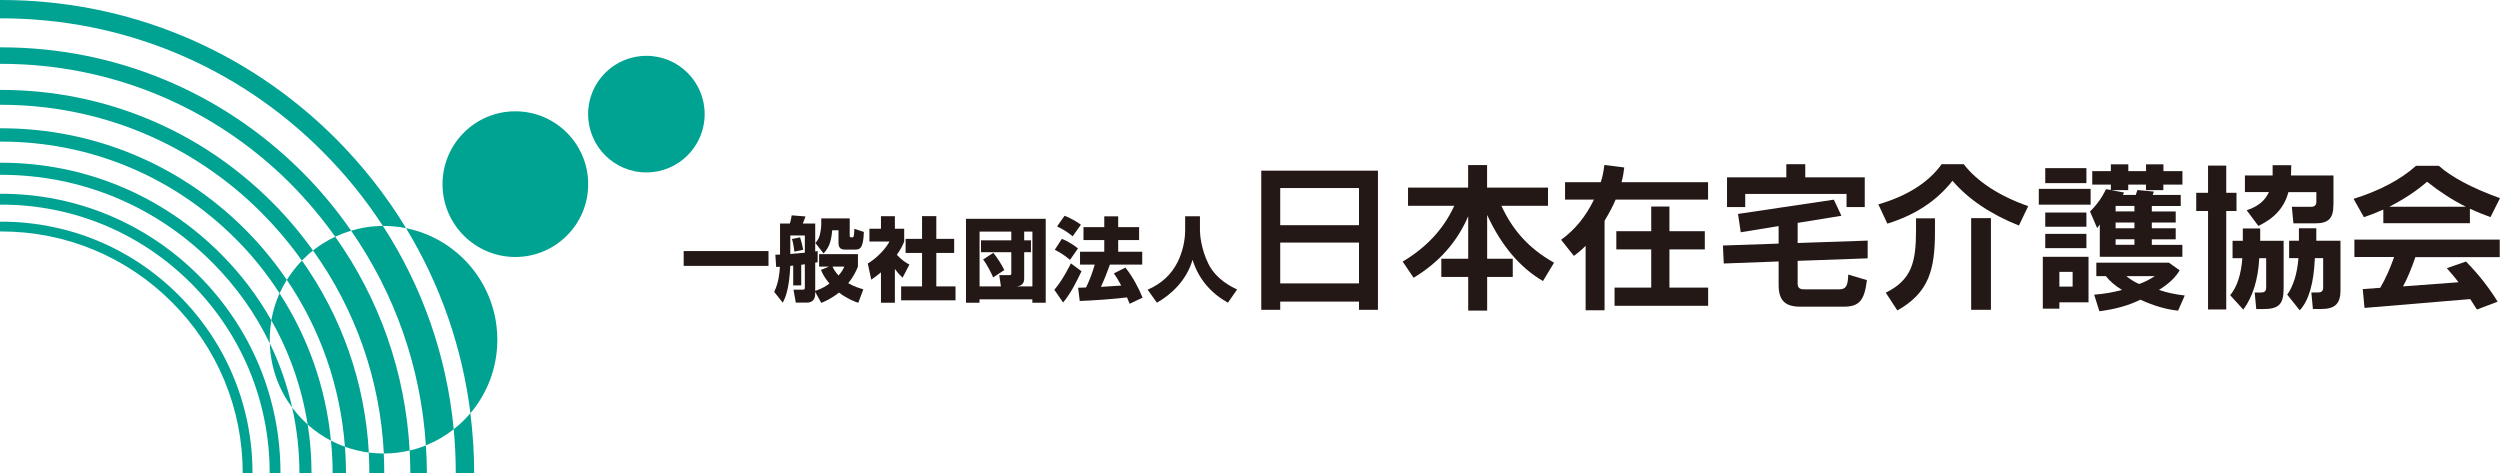 <?xml version="1.0" encoding="UTF-8"?>
<svg id="_レイヤー_2" data-name="レイヤー 2" xmlns="http://www.w3.org/2000/svg" viewBox="0 0 368.12 69.66">
  <defs>
    <style>
      .cls-1 {
        fill: #231815;
      }

      .cls-2 {
        fill: #00a291;
      }
    </style>
  </defs>
  <g id="_レイヤー_1-2" data-name="レイヤー 1">
    <g>
      <path class="cls-2" d="M.17,30.13c10.56,0,20.48,4.11,27.96,11.58,7.46,7.46,11.58,17.39,11.58,27.95h1.59c0-10.99-4.28-21.31-12.04-29.09C21.48,32.81,11.15,28.53.17,28.53c-.06,0-.12.01-.17.01v1.6s.11,0,.17,0H.17Z"/>
      <path class="cls-2" d="M.17,32.65h-.17v1.43h.17c9.5,0,18.44,3.71,25.15,10.42,6.72,6.73,10.42,15.66,10.42,25.16h1.44c0-9.89-3.85-19.19-10.85-26.18-6.99-7-16.28-10.84-26.17-10.84H.17Z"/>
      <path class="cls-2" d="M47.5,22.32c3.38,3.37,6.34,7.04,8.88,10.95h.09c1.14,0,2.25.11,3.32.32-2.88-4.74-6.35-9.17-10.36-13.19C36.26,7.25,18.77,0,.17,0c-.06,0-.12,0-.17,0v2.71s.11-.01.17-.01c17.88,0,34.7,6.97,47.33,19.61h0Z"/>
      <path class="cls-2" d="M66.81,63.21c.2,2.13.3,4.28.3,6.45h2.71c0-2.98-.2-5.91-.56-8.82-.73.87-1.56,1.67-2.46,2.37h0Z"/>
      <path class="cls-2" d="M60.32,66.33c.06,1.11.1,2.22.1,3.34h2.44c0-1.37-.06-2.73-.15-4.08-.77.31-1.57.57-2.39.74h0Z"/>
      <path class="cls-2" d="M42.78,27.05c2.43,2.45,4.62,5.06,6.58,7.81.75-.35,1.54-.65,2.34-.89-2.12-3.06-4.52-5.96-7.2-8.64C32.66,13.49,16.91,6.97.17,6.97c-.06,0-.12,0-.17,0v2.43s.11,0,.17,0c16.09,0,31.22,6.27,42.61,17.64h0Z"/>
      <path class="cls-2" d="M38.51,31.33c2.2,2.2,4.17,4.55,5.94,7.04.51-.52,1.06-1.03,1.64-1.48-1.8-2.51-3.8-4.89-6.03-7.12C29.4,19.1,15.23,13.24.17,13.24h-.17v2.19h.17c14.49,0,28.1,5.65,38.34,15.89h0Z"/>
      <path class="cls-2" d="M56.47,66.78c-.73,0-1.46-.06-2.17-.14.05,1,.09,2.01.09,3.02h2.19c0-.96-.02-1.93-.07-2.88h-.05Z"/>
      <path class="cls-2" d="M34.68,35.15c2.48,2.47,4.64,5.17,6.49,8.04.32-.69.67-1.35,1.06-1.99-1.8-2.64-3.85-5.13-6.16-7.45C26.47,24.17,13.73,18.89.17,18.89c-.06,0-.12,0-.17,0v1.96h.17c13.03,0,25.29,5.08,34.51,14.3h0Z"/>
      <path class="cls-2" d="M48.74,64.89c.15,1.58.24,3.17.24,4.77h1.97c0-1.3-.06-2.6-.15-3.87-.71-.25-1.38-.55-2.05-.9h0Z"/>
      <path class="cls-2" d="M43.02,60.01c.7,3.14,1.07,6.36,1.07,9.65h1.78c0-2.42-.19-4.8-.56-7.15-.84-.75-1.62-1.59-2.28-2.5h0Z"/>
      <path class="cls-2" d="M31.22,38.61c3.54,3.53,6.4,7.57,8.51,11.95,0-.18-.01-.36-.01-.53,0-.98.09-1.92.24-2.85-2.01-3.55-4.51-6.87-7.48-9.83C23.85,28.71,12.37,23.96.17,23.96c-.06,0-.12,0-.17,0v1.78s.11,0,.17,0c11.73,0,22.76,4.58,31.05,12.87h0Z"/>
      <path class="cls-2" d="M73.23,50.03c0-8.12-5.77-14.89-13.44-16.43,5.03,8.29,8.27,17.53,9.48,27.25,2.47-2.93,3.96-6.7,3.96-10.82h0Z"/>
      <path class="cls-2" d="M39.96,47.18c2.69,4.74,4.49,9.92,5.34,15.33,1.04.94,2.2,1.73,3.43,2.38-.75-7.8-3.35-15.19-7.57-21.7-.56,1.26-.97,2.59-1.21,3.99h0Z"/>
      <path class="cls-2" d="M43.02,60.01c-.73-3.29-1.83-6.45-3.29-9.45.11,3.53,1.31,6.79,3.29,9.45h0Z"/>
      <path class="cls-2" d="M51.7,33.97c6.47,9.31,10.28,20.16,11.01,31.61,1.48-.6,2.86-1.4,4.1-2.37-1.03-10.76-4.6-20.98-10.43-29.94-1.63,0-3.2.25-4.68.7h0Z"/>
      <path class="cls-2" d="M42.23,41.2c4.95,7.28,7.89,15.71,8.56,24.59,1.12.4,2.3.68,3.52.85-.56-10.27-3.98-19.99-9.85-28.27-.83.86-1.58,1.82-2.22,2.84h0Z"/>
      <path class="cls-2" d="M46.09,36.88c6.26,8.73,9.89,19.03,10.43,29.9,1.31,0,2.58-.16,3.8-.45-.62-11.42-4.42-22.26-10.96-31.47-1.18.55-2.27,1.23-3.27,2.02h0Z"/>
      <path class="cls-2" d="M75.88,37.84c5.92,0,10.73-4.8,10.73-10.72s-4.81-10.73-10.73-10.73-10.72,4.8-10.72,10.73,4.81,10.72,10.72,10.72h0Z"/>
      <path class="cls-2" d="M95.18,25.39c4.73,0,8.58-3.84,8.58-8.59s-3.84-8.58-8.58-8.58-8.58,3.84-8.58,8.58,3.83,8.59,8.58,8.59h0Z"/>
      <polygon class="cls-1" points="100.67 36.97 113.16 36.97 113.16 39.15 100.67 39.15 100.67 36.97 100.67 36.97"/>
      <path class="cls-1" d="M122.09,39.26h-1.48v-1.84h5.72v1.84c-.26.61-.58,1.39-1.43,2.44.9.52,1.72.75,2.22.9l-.74,1.99c-.58-.2-1.6-.58-2.84-1.51-1.16.92-2.1,1.31-2.61,1.52l-.9-1.64v.35c0,.82-.46,1.25-1.24,1.25h-1.61l-.34-1.91h1.36c.24,0,.31-.03.31-.34v-3.4c-.27.04-.38.05-.53.08v3.03h-1.18v-2.91c-.16.01-.24.03-.43.04-.15,3.53-.79,4.83-1.11,5.41l-1.26-1.58c.65-1.36.79-2.71.84-3.7-.07,0-.36.03-.55.03l-.12-1.8c.31-.01.43-.01.69-.03v-4.57h1.45c.13-.4.25-1.13.27-1.2l2.03.16c-.19.51-.2.57-.4,1.04h1.83v4.12c.05-.01.31-.05.36-.07v1.65c-.06.01-.28.06-.36.07v4.15c.62-.22,1.28-.46,2.1-1.08-.77-.89-1.08-1.59-1.25-2.01l1.21-.5h0ZM116.37,37.4c.61-.04,1.8-.15,2.14-.19v-2.54h-2.14v2.73h0ZM116.97,37.05c-.03-.28-.14-1.16-.35-1.86l1.19-.24c.21.69.34,1.13.46,1.83l-1.29.27h0ZM125.12,32.15v2.56c0,.24.07.24.36.24.16,0,.22-.05.26-.36.01-.07.06-.51.06-.9l1.4.46c-.07,2.6-.69,2.6-1.31,2.6h-1.52c-.73,0-.9-.47-.9-.97v-1.87h-.93c-.16,1.9-.57,2.63-1.27,3.41l-1.2-1.54c.2-.24.5-.61.63-1.13.03-.14.23-.93.23-1.59v-.9h4.19ZM122.59,39.26c.13.3.38.76.88,1.31.54-.62.69-.94.85-1.31h-1.72Z"/>
      <path class="cls-1" d="M131.77,44.58h-2.05v-4.48c-.55.47-1.04.81-1.43,1.08l-.51-2.38c1.51-.9,2.75-2.36,3.19-3.23h-2.95v-1.89h1.7v-1.84h2.05v1.84h1.37v1.89c-.2.5-.42,1-1.08,1.95.74.81,1.36,1.17,1.85,1.44l-1.01,1.93c-.28-.27-.64-.61-1.13-1.29v5h0ZM135.77,31.83h2.1v3.34h2.63v2.07h-2.63v4.93h2.83v2.05h-8.01v-2.05h3.08v-4.93h-2.42v-2.07h2.42v-3.34h0Z"/>
      <path class="cls-1" d="M142.24,32.22h11.74v12.36h-1.97v-.5h-7.78v.5h-1.99v-12.36h0ZM147.13,40.51h1.47c.28,0,.31-.05.31-.27v-3.1h-4.46v-1.75h4.46v-1.29h-4.67v8.07h3.14l-.24-1.66h0ZM146.24,40.84c-.26-.61-.93-1.94-1.48-2.63l1.5-.98c.58.71,1.18,1.64,1.62,2.53l-1.63,1.08h0ZM150.81,41.04c0,.78-.48,1.08-1.16,1.13h2.37v-8.07h-1.21v1.29h1v1.75h-1v3.89h0Z"/>
      <path class="cls-1" d="M159.25,39.93c-.65,1.41-1.64,3.37-2.71,4.61l-1.29-1.87c1.24-1.43,2.32-3.66,2.44-3.89l1.56,1.16h0ZM156.36,35.17c.59.21,1.7.85,2.37,1.41l-1.17,1.68c-1.09-.9-1.82-1.27-2.25-1.47l1.05-1.63h0ZM156.75,31.77c.5.16,1.91.9,2.41,1.32l-1.21,1.7c-.7-.57-1.42-1.04-2.3-1.45l1.1-1.56h0ZM163.44,38.95c-.4,1.12-.83,2.21-1.33,3.29.2,0,2.62-.16,2.99-.19-.31-.59-.69-1.25-1.09-1.79l1.7-.86c1.05,1.28,2.03,3.15,2.53,4.43l-1.9.9c-.11-.27-.15-.4-.39-.94-1.8.24-5.12.46-6.96.53l-.24-1.95c.34-.01,1.05-.04,1.17-.04.51-1.04.93-2.17,1.28-3.37h-2.17v-1.89h3.57v-1.72h-3.06v-1.91h3.06v-1.59h2.05v1.59h3.08v1.91h-3.08v1.72h3.54v1.89h-4.74Z"/>
      <path class="cls-1" d="M174.51,31.84h2.18v2.09c0,.69.19,2.77,1.24,4.91,1.16,2.33,3.4,3.39,4.23,3.78l-1.35,1.95c-2.4-1.33-4.31-3.41-5.21-6.32-.85,2.97-3.08,5.1-5.25,6.32l-1.36-1.91c2.02-.89,3.46-2.18,4.42-4.09.69-1.39,1.1-3.11,1.1-4.64v-2.09h0Z"/>
      <path class="cls-1" d="M202.9,45.62h-2.79v-1.21h-11.6v1.21h-2.79v-20.49h17.18v20.49h0ZM200.11,35.72h-11.6v6.01h11.6v-6.01h0ZM200.11,27.69h-11.6v5.47h11.6v-5.47h0Z"/>
      <path class="cls-1" d="M227.95,30.3h-6.87c1.58,3.45,3.93,6.24,7.75,8.38l-1.63,2.7c-3.4-1.98-6.15-5.24-8.22-9.73v6.45h3.77v2.68h-3.77v4.96h-2.79v-4.96h-3.96v-2.68h3.96v-6.26c-1.61,3.77-4.31,6.82-8.04,9.06l-1.61-2.38c3.52-2.1,6.03-4.8,7.6-8.22h-6.81v-2.68h8.85v-3.31h2.79v3.31h8.97v2.68h0Z"/>
      <path class="cls-1" d="M251.52,29.39h-13.62c-.35.84-.89,1.89-1.63,3.12v13.18h-2.79v-9.5c-.37.4-.95.91-1.73,1.49l-1.88-2.37c2.08-1.51,3.65-3.47,4.84-5.92h-4.26v-2.56h5.26c.26-.77.42-1.63.53-2.54l2.93.37c-.07.65-.19,1.37-.4,2.17h12.74v2.56h0ZM251.03,36.72h-5.21v5.63h5.7v2.68h-13.78v-2.68h5.4v-5.63h-5.14v-2.68h5.14v-3.63h2.68v3.63h5.21v2.68h0Z"/>
      <path class="cls-1" d="M265.82,26.11h8.76v4.38h-2.68v-1.93h-14.92v1.93h-2.68v-4.38h8.73v-1.93h2.79v1.93h0ZM271.15,31.77l-6.45,1.05v2.96l10.31-.35v2.61l-10.31.37v3.33c0,.6.28.86.88.86h5.26c1.02,0,1.26-.56,1.31-2.17l2.75.82c-.37,3.03-1.14,3.91-3.45,3.91h-6.36c-2.23,0-3.19-.93-3.19-3.17v-3.49l-8.08.3-.12-2.65,8.2-.28v-2.58l-5.58.91-.4-2.7,14.11-2.1,1.12,2.38h0Z"/>
      <path class="cls-1" d="M276.59,30.09c4.31-1.25,7.43-3.28,9.31-5.91h3.26c1.84,2.42,5.12,4.66,9.49,6.17l-1.37,2.86c-4.21-1.68-7.47-3.91-9.78-6.59-2.45,3.1-5.64,5.08-9.59,6.31l-1.33-2.84h0ZM284.92,34.07c0,5.61-.86,9.01-5.54,11.64l-1.7-2.61c3.82-1.91,4.45-4.49,4.45-9.2v-1.75h2.79v1.91h0ZM293.16,45.62h-2.91v-13.5h2.91v13.5h0Z"/>
      <path class="cls-1" d="M321.35,27.18h-2.8v.82h-2.56v-.82h-2.61v.82h-2.49l1.88.35-.18.35h1.9l.24-.72,2.42.23-.16.49h4.12v1.63h-4.26v.81h3.52v1.63h-3.52v.84h3.52v1.63h-3.52v.82h4.5v1.75h-12.16v-4.75l-.39.53-1.05-2.45c.98-.95,1.77-2.05,2.35-3.28l.72.11v-.79h-2.74v-1.98h2.74v-1h2.57v1h2.61v-1h2.56v1h2.8v1.98h0ZM311.52,30.32v.81h2.77v-.81h-2.77ZM311.52,33.61h2.77v-.84h-2.77v.84h0ZM311.52,36.05h2.77v-.82h-2.77v.82h0ZM320.95,39.8c-.53.95-1.54,1.96-3.05,2.89,1.23.42,2.49.67,3.8.82l-.98,2.23c-1.7-.16-3.54-.7-5.56-1.61-1.68.84-3.68,1.4-6.03,1.7l-.77-2.44c1.49-.12,2.84-.35,4.1-.7-.98-.6-1.77-1.26-2.38-2.03h-1.4v-1.98h10.69l1.58,1.12h0ZM313.1,40.66c.7.56,1.33.93,1.89,1.16.77-.28,1.53-.65,2.3-1.16h-4.2ZM307.22,26.97h-6.06v-2.21h6.06v2.21h0ZM307.84,30.14h-7.63v-2.33h7.63v2.33h0ZM307.22,33.39h-6.06v-2.09h6.06v2.09h0ZM307.22,36.54h-6.06v-2.1h6.06v2.1h0ZM307.52,44.52h-4.28v.93h-2.44v-7.64h6.73v6.71h0ZM305.19,40.03h-1.95v2.17h1.95v-2.17h0Z"/>
      <path class="cls-1" d="M329.32,31.07h-1.51v14.5h-2.68v-14.5h-1.74v-2.68h1.74v-4.01h2.68v4.01h1.51v2.68h0ZM343.59,30.14c0,2.03-.7,2.75-2.74,2.75h-3.15l-.23-2.44h2.82c.51,0,.79-.23.79-.72v-1.44h-4.12c-.58,2.24-2.03,3.84-4.42,4.98l-1.72-2.31c1.7-.56,2.7-1.42,3.28-2.68h-3.54v-2.44h4.08v-1.51h2.75l-.05,1.51h6.26v4.31h0ZM336.26,42.48c0,2.35-.74,3.03-3.03,3.03h-1l-.23-2.44h.95c.52,0,.74-.23.74-.72v-4.33h-1.02c-.16,3.17-.98,5.73-2.35,7.57l-1.93-2.12c1.04-1.26,1.6-3.05,1.79-5.45h-1.44v-2.56h1.51v-1.82h2.56v1.82h3.45v7.03h0ZM344.64,42.68c0,2.05-.82,2.82-2.84,2.82h-1.23l-.23-2.44h1c.51,0,.74-.23.74-.72v-4.33h-1.22c-.16,3.68-.88,6.24-2.23,7.68l-1.84-2.3c.88-1.26,1.47-3.03,1.65-5.38h-1.37v-2.56h1.44v-1.84h2.56v1.84h3.56v7.24h0Z"/>
      <path class="cls-1" d="M350.94,32.88v-2.02c-.93.42-1.89.79-2.86,1.12l-1.52-2.7c3.87-1.21,6.96-2.86,9.2-4.87h3.35c1.79,1.61,4.77,3.24,9.01,4.77l-1.4,2.79c-.89-.33-1.88-.7-3.03-1.24v2.14h-12.75ZM363.09,30.44c-1.88-.93-3.77-2.14-5.71-3.68-1.51,1.33-3.38,2.56-5.56,3.68h11.27ZM368.07,37.86h-12.41c-.54,1.58-1.12,3.03-1.82,4.31l8.17-.61c-.56-.75-1.16-1.42-1.72-2.07l2.82-.98c1.91,1.93,3.44,3.93,4.66,5.91l-3.05,1.16-.98-1.54-15.57,1.3-.26-2.77,2.57-.19c.77-1.3,1.44-2.79,2.05-4.54h-5.85v-2.56h21.4v2.56h0Z"/>
    </g>
  </g>
</svg>